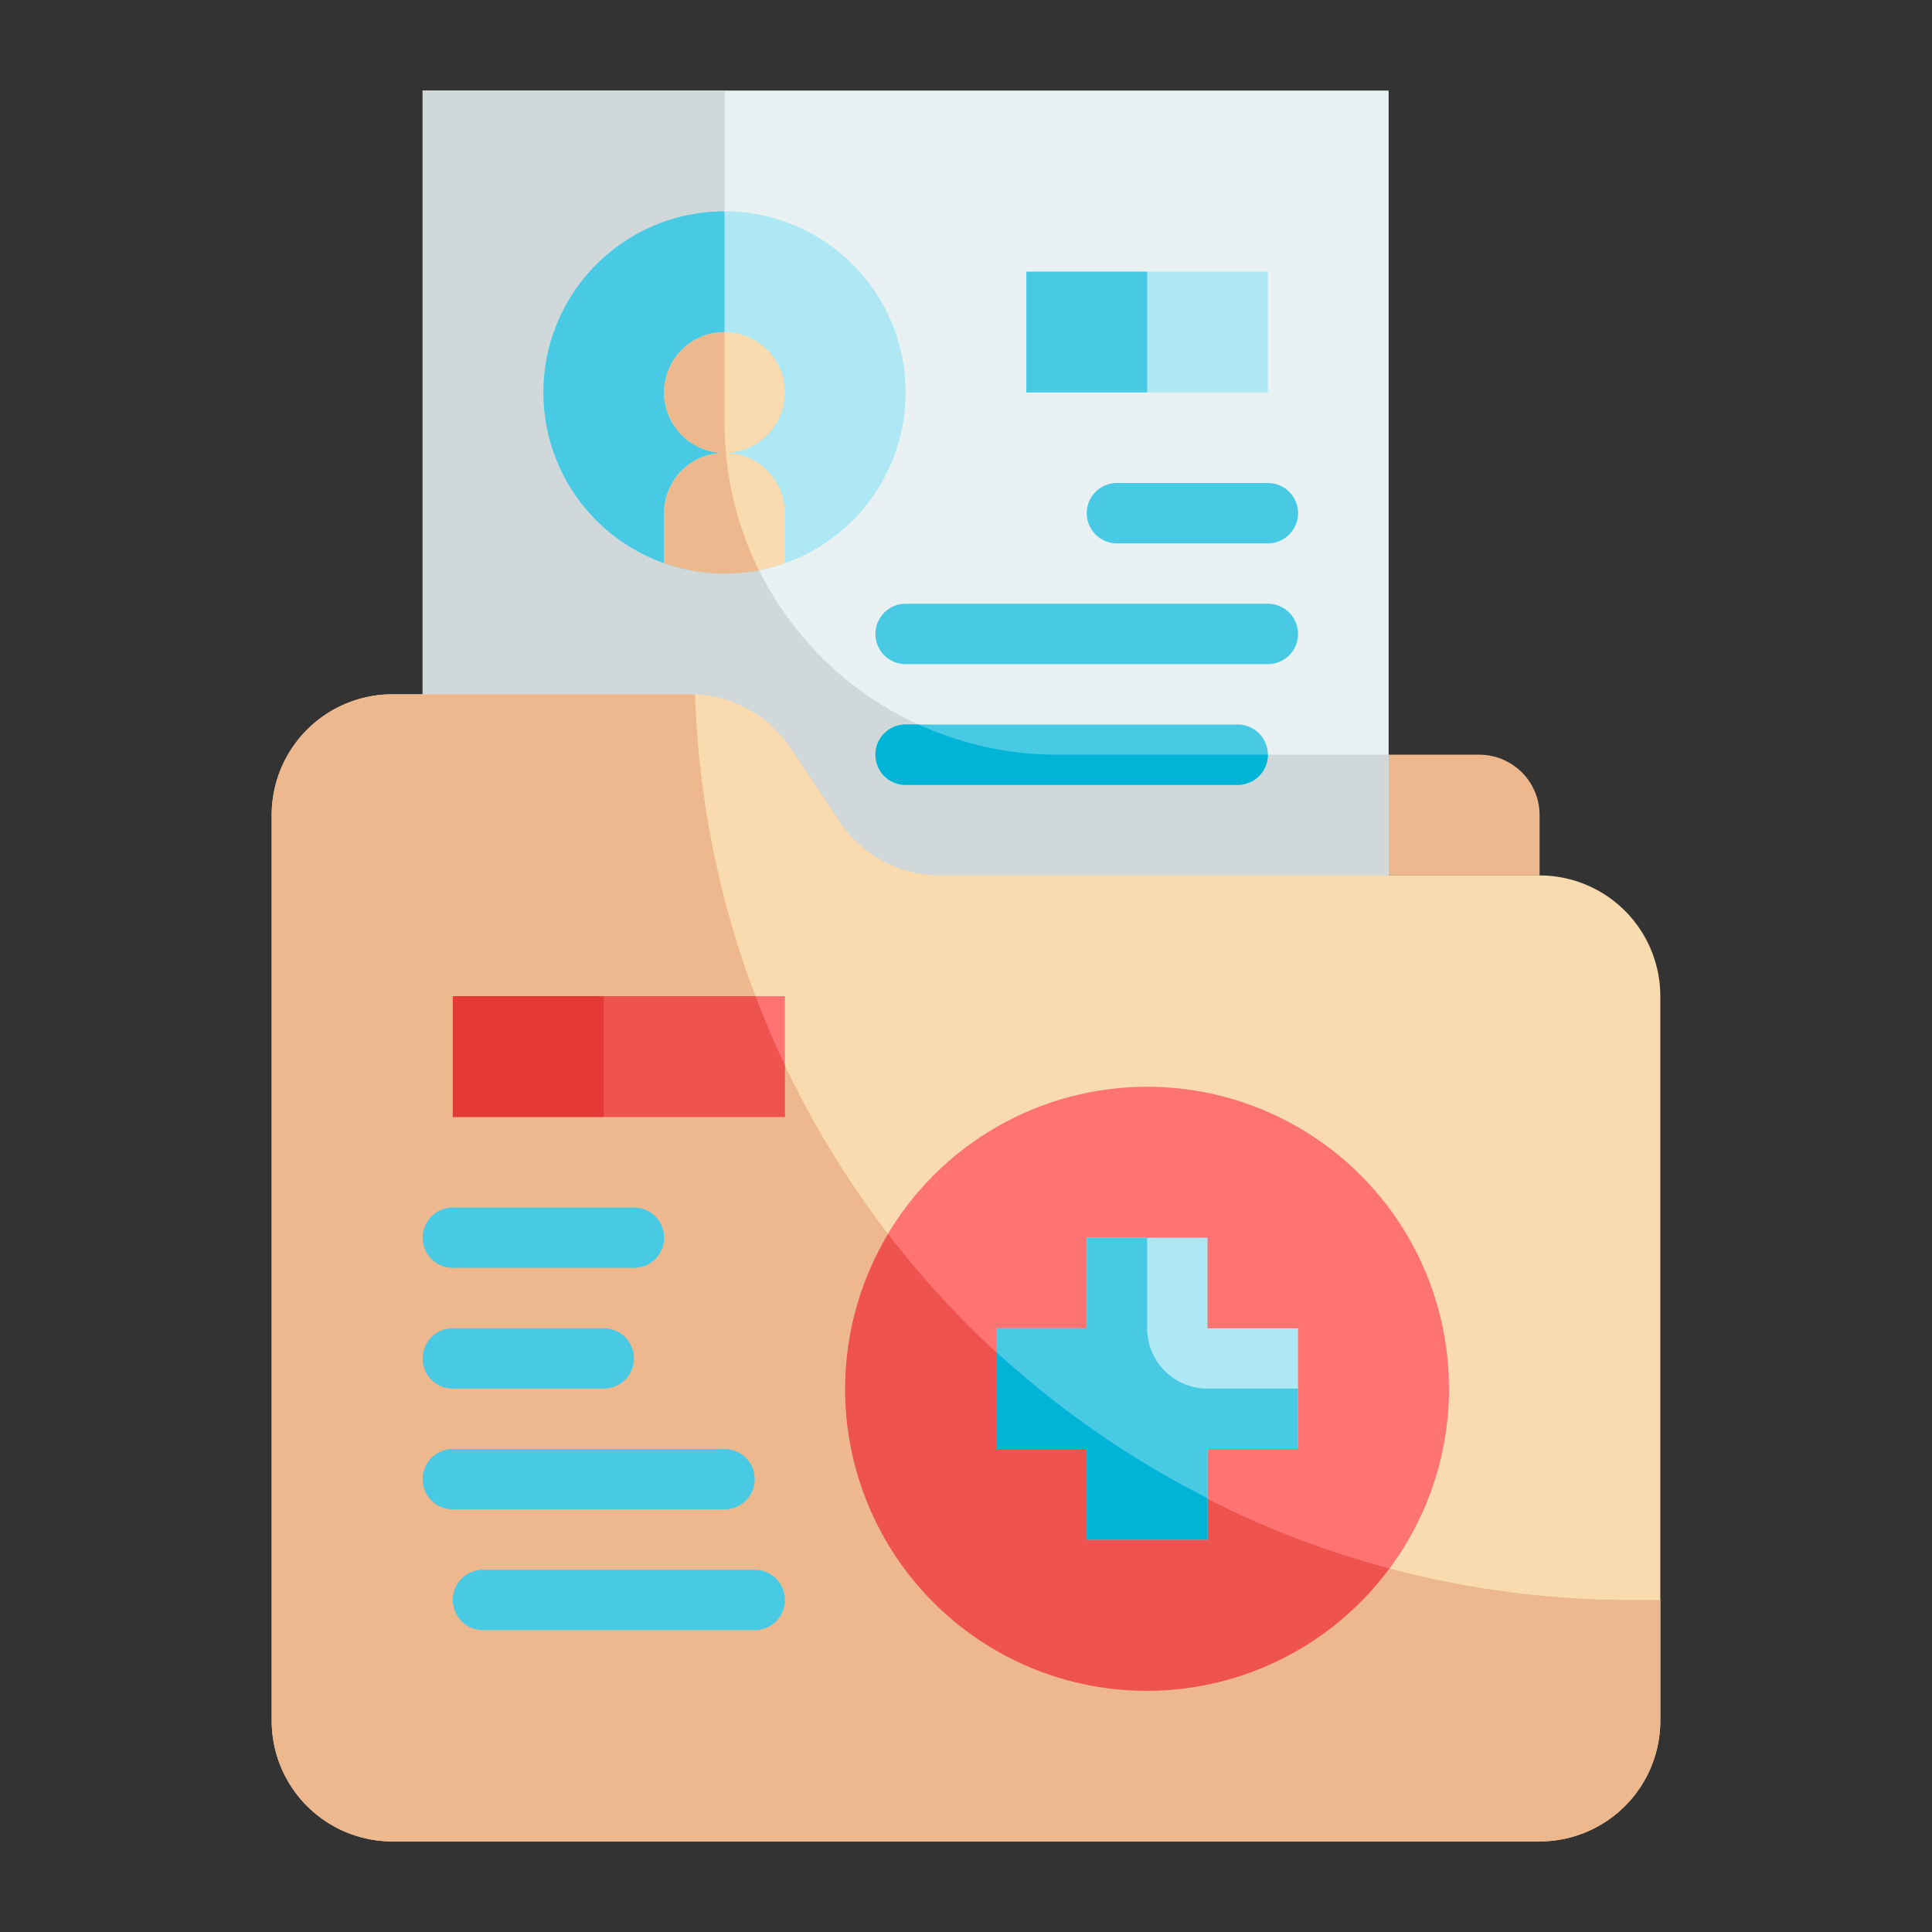 <svg id="Flat" height="512" viewBox="0 0 64 64" width="512" xmlns="http://www.w3.org/2000/svg"><rect x="0" y="0" width="64" height="64" fill="#333333" stroke="none"/><g id="Color_copy" data-name="Color copy"><path d="m25 25h24a2 2 0 0 1 2 2v2a0 0 0 0 1 0 0h-26a0 0 0 0 1 0 0v-4a0 0 0 0 1 0 0z" fill="#edb88e"/><path d="m14 3h32v26h-32z" fill="#e9f1f2"/><path d="m35 25a11 11 0 0 1 -11-11v-11h-10v26h32v-4z" fill="#d0d8da"/><circle cx="24" cy="13" fill="#ade8f4" r="6"/><path d="m24 19a6.034 6.034 0 0 0 1.156-.114 10.931 10.931 0 0 1 -1.156-4.886v-7a6 6 0 0 0 0 12z" fill="#48cae4"/><circle cx="24" cy="13" fill="#f9dbaf" r="2"/><path d="m26 17a2 2 0 0 0 -4 0v1.651a5.905 5.905 0 0 0 4 0z" fill="#f9dbaf"/><path d="m24.05 15h-.05a2 2 0 0 1 0-4v3c0 .34.02.67.05 1z" fill="#edb88e"/><path d="m25.14 18.89a6.12 6.12 0 0 1 -1.14.11 6.049 6.049 0 0 1 -2-.35v-1.65a2.006 2.006 0 0 1 2-2h.05a10.833 10.833 0 0 0 1.09 3.89z" fill="#edb88e"/><path d="m34 9h8v4h-8z" fill="#ade8f4"/><g fill="#48cae4"><path d="m34 9h4v4h-4z"/><path d="m42 18h-5a1 1 0 0 1 0-2h5a1 1 0 0 1 0 2z"/><path d="m42 22h-12a1 1 0 0 1 0-2h12a1 1 0 0 1 0 2z"/><path d="m41 26h-11a1 1 0 0 1 0-2h11a1 1 0 0 1 0 2z"/></g><path d="m30.437 24h-.437a1 1 0 0 0 0 2h11a1 1 0 0 0 1-1h-7a10.941 10.941 0 0 1 -4.563-1z" fill="#00b4d8"/><path d="m27.813 27.219-1.626-2.438a4 4 0 0 0 -3.328-1.781h-9.859a4 4 0 0 0 -4 4v30a4 4 0 0 0 4 4h38a4 4 0 0 0 4-4v-24a4 4 0 0 0 -4-4h-19.859a4 4 0 0 1 -3.328-1.781z" fill="#f9dbaf"/><path d="m54 53a30.994 30.994 0 0 1 -30.974-29.99c-.056 0-.111-.01-.167-.01h-9.859a4 4 0 0 0 -4 4v30a4 4 0 0 0 4 4h38a4 4 0 0 0 4-4v-4z" fill="#edb88e"/><circle cx="38" cy="46" fill="#ff7373" r="10"/><path d="m15 33h11v4h-11z" fill="#ff7373"/><path d="m29.422 40.88a9.989 9.989 0 0 0 16.6 11.075 31 31 0 0 1 -16.6-11.075z" fill="#ef5350"/><path d="m43 44h-3v-3h-4v3h-3v4h3v3h4v-3h3z" fill="#ade8f4"/><path d="m26 35.283q-.531-1.119-.975-2.283h-10.025v4h11z" fill="#ef5350"/><path d="m38 44v-3h-2v3h-3v4h3v3h4v-3h3v-2h-3a2 2 0 0 1 -2-2z" fill="#48cae4"/><path d="m40 51v-1.372a31.029 31.029 0 0 1 -7-4.847v3.219h3v3z" fill="#00b4d8"/><path d="m15 33h5v4h-5z" fill="#e53935"/><path d="m21 42h-6a1 1 0 0 1 0-2h6a1 1 0 0 1 0 2z" fill="#48cae4"/><path d="m20 46h-5a1 1 0 0 1 0-2h5a1 1 0 0 1 0 2z" fill="#48cae4"/><path d="m24 50h-9a1 1 0 0 1 0-2h9a1 1 0 0 1 0 2z" fill="#48cae4"/><path d="m25 54h-9a1 1 0 0 1 0-2h9a1 1 0 0 1 0 2z" fill="#48cae4"/></g></svg>